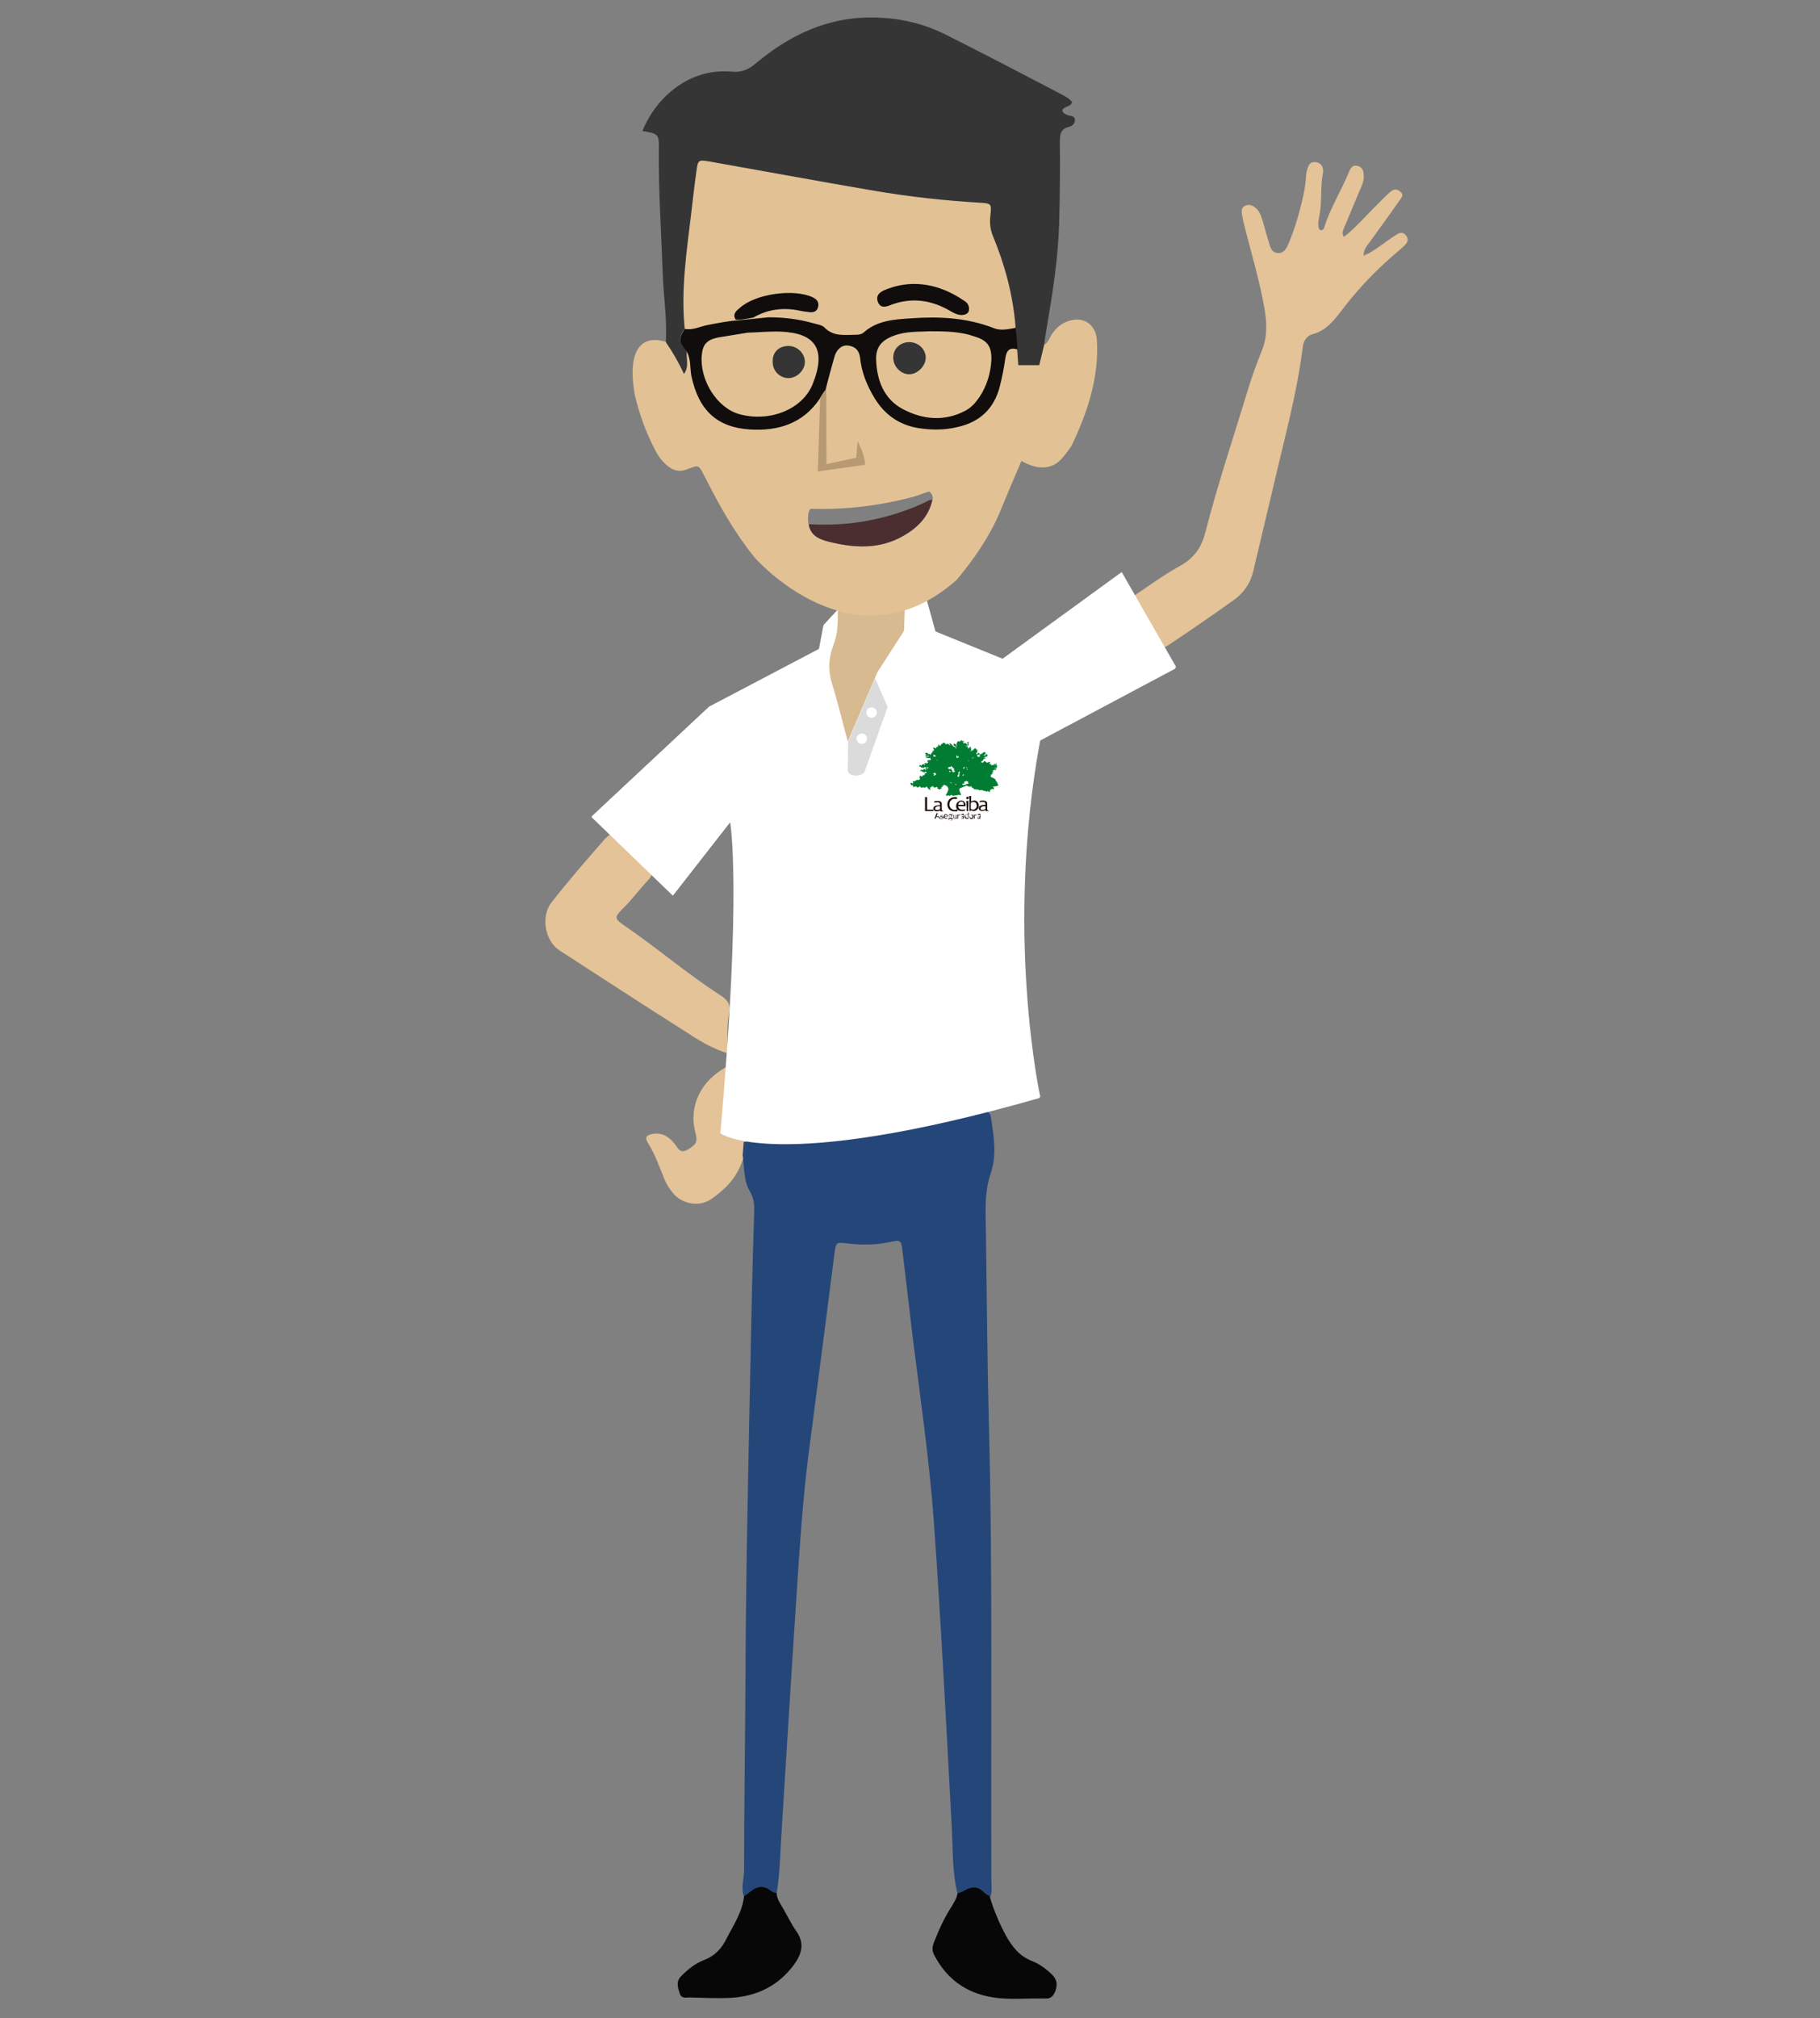 <?xml version="1.0" encoding="utf-8"?>
<!-- Generator: Adobe Illustrator 24.0.2, SVG Export Plug-In . SVG Version: 6.00 Build 0)  -->
<svg version="1.1" id="Capa_1" xmlns="http://www.w3.org/2000/svg" xmlns:xlink="http://www.w3.org/1999/xlink" x="0px" y="0px"
	 viewBox="0 0 521 577.5" style="enable-background:new 0 0 521 577.5;" xml:space="preserve">
<rect x="0" y="0" width="521" height="577.5" fill="#808080" stroke="none"/>
<style type="text/css">
	.st0{fill:#E3C397;}
	.st1{fill:#254678;}
	.st2{fill:#FFFFFF;}
	.st3{fill:#D7BA90;}
	.st4{fill:#E2C295;}
	.st5{fill:#353535;}
	.st6{fill:#070707;}
	.st7{fill:#DCDBDB;}
	.st8{fill:#BBA079;}
	.st9{fill:#4B2E30;}
	.st10{fill:#B79973;}
	.st11{fill:#100D0C;}
	.st12{fill:#007D32;}
	.st13{fill:#1E110C;}
</style>
<g>
	<path class="st0" d="M208.2,301.4c-5-1.6-8.6-4-12.3-6.4c-12-7.6-23.8-15.3-35.7-23c-4.2-2.7-5.5-9.7-2.3-13.8
		c4.7-6,9.7-11.8,14.8-17.6c2.1-2.4,2.5-2.3,4.9-0.1c2.7,2.6,5.3,5.3,8,7.9c1.2,1.1,1.3,2,0.1,3.3c-2.6,2.7-4.8,5.8-7.5,8.4
		c-2.3,2.3-2.3,2.8,0.3,4.6c9.4,6.4,18.1,13.9,27.7,20.1c2,1.3,3,2.4,2.5,5.2C208,293.5,208.3,297.2,208.2,301.4z"/>
	<path class="st0" d="M390.4,73.2L390.4,73.2c-0.2-1.8,1-2.9,1.9-4.2c2.8-3.9,5.6-7.7,8.3-11.6c0.6-0.8,1.4-1.7,0.2-2.6
		c-0.9-0.8-1.9-0.7-2.8,0.1c-1.3,1.1-2.5,2.4-3.7,3.6c-3.2,3.1-6,6.5-9.6,9.3c-0.7-1.1-0.2-1.9,0.1-2.7c1.6-3.7,3.1-7.5,4.7-11.2
		c0.5-1.1,0.9-2.1,0.9-3.3c0-1.4-0.2-2.7-1.7-3.1c-1.7-0.5-2.2,0.9-2.7,2.1c-2.2,5.2-5.2,10-6.9,15.4c-0.2,0.6-0.5,1.1-1.3,0.8
		c-0.8-1.3-0.3-2.7-0.1-4.1c0.8-4,0.2-8.1,1-12.1c0.3-1.3-0.2-3-2.1-3.2c-2-0.2-2.2,1.5-2.6,2.9c-0.1,0.3-0.1,0.6-0.1,0.9
		c-0.2,3.5-1,6.9-1.9,10.2c-0.8,3.1-1.8,6.1-3,9c-0.6,1.4-1.3,3.2-3.3,3c-1.8-0.2-2.1-1.8-2.5-3.2c-0.7-2.1-1.2-4.2-1.8-6.2
		c-0.5-1.5-1-3-2.5-3.9c-0.8-0.5-1.6-0.6-2.5-0.2c-1,0.4-1,1.4-0.9,2.2c0.1,1,0.4,2,0.6,3c2,8.1,4.5,16.1,5.9,24.4
		c0.7,4.1,0.8,8-0.8,11.9c-1.4,3.5-2.7,7-3.8,10.6c-4.2,13.8-8.8,27.5-12.4,41.5c-1.1,4.3-3.3,7.3-7.3,9.5
		c-4.9,2.7-9.4,6.1-14.3,9.3c2.4,4,4.6,7.7,6.8,11.4c2,3.3,2.1,3.4,5.2,1.3c6-4,11.9-8.1,17.8-12.3c2.9-2.1,4.8-4.8,5.6-8.4
		c2-8.6,4.1-17.1,6.1-25.7c2.9-12.6,6.4-25.1,8-38.1c0.2-1.8,1-3.4,3-3.9c3.6-1,5.8-3.7,7.9-6.4c3.8-5.1,8.1-9.8,12.8-14.1
		c1.7-1.6,3.5-3,5.2-4.6c1-0.9,1.8-2,0.5-3.3c-1.1-1.2-2.2-0.2-3.1,0.3C396.4,69.3,393.7,71.7,390.4,73.2z"/>
	<path class="st0" d="M214,326.6c-0.1,1.2-0.2,2.5-0.3,3.7c-0.8,0.5-1,1.4-1.3,2.2c-1.6,4.5-4.6,7.7-8.6,10.5
		c-3.6,2.6-8.4,1.5-10.9-1.3c-1.1-1.2-1.9-2.5-2.6-4c-1.5-3.6-2.7-7.3-4.8-10.6c-1-1.6-0.5-2.3,1.3-2.6c2.8-0.5,4.7,0.8,6.3,2.8
		c0.9,1.1,1.5,3,3.7,1.7c2.4-1.4,3-2.1,2.3-4.8c-2.1-7.7,1.6-14.9,8.7-18.8c0.8,3.6,0.5,7.2,0,10.6c-0.3,2-0.3,4-0.5,6
		c-0.2,2.2,0.8,3.3,2.9,3.4C211.7,325.4,212.9,325.9,214,326.6z"/>
	<path class="st1" d="M274.1,541.8c-1.5-5.9-1.3-12-1.6-18.1c-1.6-29.6-3.1-59.2-5.2-88.7c-1.3-17.4-3.8-34.7-6-52.1
		c-1-8.2-1.9-16.4-2.9-24.5c-0.4-3.6-0.5-3.7-4-2.9c-4,0.8-8,0.8-12,0.3c-3-0.4-3.1-0.2-3.5,2.7c-0.9,7-1.8,14-2.7,21.1
		c-1.6,12.6-3.3,25.2-4.9,37.8c-1.5,12.1-2.3,24.2-3.1,36.3c-1.6,24.2-3.1,48.5-4.6,72.7c-0.3,5.2-0.4,10.4-1.3,15.5
		c-0.8,0-1.3-0.4-1.9-0.8c-2.1-1.5-3.9-1-5.7,0.5c-0.5,0.4-1.1,0.8-1.7,1.2c-1-2.6,0-5.1,0-7.7c0-18.1,0.3-36.2,0.4-54.3
		c0.1-29.9,0.8-59.9,1.4-89.8c0.3-14.8,0.6-29.5,1.1-44.2c0.1-2-0.1-3.9-1.2-5.8c-1.9-3.2-1.6-7-2.1-10.5c0.1-1.2,0.2-2.5,0.3-3.7
		c3-0.8,6,0.2,9,0.2c15.1-0.1,29.9-2.2,44.7-5.4c4.8-1,9.6-2.1,14.4-3.3c1.6-0.4,2.4-0.2,2.7,1.6c0.8,5.3,1.7,10.7-0.1,15.9
		c-1.7,5-1.5,9.9-1.4,15c0.3,19.1,0.4,38.2,0.9,57.2c1.1,43.4,0.5,86.7,0.7,130.1c0,1.6,0.3,3.2-0.3,4.7c-0.5-0.3-1-0.5-1.4-0.9
		c-1.7-2-3.6-2.1-5.8-0.7C275.4,541.4,274.7,541.5,274.1,541.8z"/>
	<path class="st2" d="M264.9,171.4l2.7,9.7l19.2,7.8l34.1-24.8l15.6,27.2L297.6,212c-10.3,55.4,0,102.2,0,102.2
		c-76.2,21.8-91.4,10.1-91.4,10.1c6.3-70.3,2.8-89,2.8-89l-16.4,21l-23.3-22.5l33.5-31.3l31.6-16.6l1.3-6.9l10.9-11.8l12.8-0.2
		L264.9,171.4z"/>
	<path class="st2" d="M265.1,171l2.7,9.7l19.2,7.8l34.1-24.8l15.6,27.2l-38.9,20.8c-10.3,55.4,0,102.2,0,102.2
		c-76.2,21.8-91.4,10.1-91.4,10.1c6.3-70.3,2.8-89,2.8-89l-16.4,21l-23.3-22.5l33.5-31.3l31.6-16.6l1.3-6.9l10.9-11.8l12.8-0.2
		L265.1,171z"/>
	<g>
		<path class="st3" d="M259,174.2c-2.7,0-5.4,0-8.1,0.7c-2,0.5-4.3,0.5-6.4-0.2c-1.5-0.6-3.1-0.4-4.7-0.4c0.1,3.6,0.1,7-1.3,10.5
			c-1.3,3.4-1.5,7.2-0.3,10.9c1.7,5.5,3,11,4.5,16.5l8.5-19.9l7.6-11.8L259,174.2z"/>
		<path class="st3" d="M242.7,212.3"/>
		<path class="st4" d="M293.7,98.6l5.3,0c1.2-0.7,1.5-2.1,2.2-3.1c1.1-1.6,2.5-2.8,4.3-3.5c4.5-1.7,8.2,0.7,8.5,5.4
			c0.6,10.4-2.5,20-6.8,29.2c-0.8,1.8-2.2,3.4-3.5,4.9c-2.8,2.9-6.8,3-11.3,0.4c-2.1,4.9-4.2,9.8-6.2,14.7
			c-3,7.1-7.4,13.4-12.3,19.3c-29.6,26.3-57.9-6.4-57.9-6.4c-5.6-6.9-9.9-14.5-13.9-22.4c-2.3-4.6-2-4-5.7-2.7c-2,0.7-3.7,0.2-5.2-1
			c-1.5-1.2-2.6-2.6-3.5-4.3c-2.7-5.1-4.7-10.6-6-16.2c-3.3-19.1,7.9-15.3,7.9-15.3c0.4,0.1,0.9,0.1,1.3,0.2l3.5,0l-0.4-55.7h100.5
			L293.7,98.6z M231.5,150c0.4,3.3,3.2,4.4,5.7,5c7.2,1.8,14.4,2.3,21.3-1.6c4.2-2.4,7.3-5.5,8.4-10.3c0.5-0.5-0.4-2.6-1.1-2.4
			c-1.4,0.4-2.7,1-4.1,1.4c-9.7,2.6-19.5,3.8-29.5,3.5C231.1,145.6,231.2,149.9,231.5,150z"/>
		<path class="st5" d="M291.3,100"/>
		<path class="st5" d="M298.9,98.7c0.2-1.6,0.4-3.1,0.7-4.7c1.7-10,3.3-19.9,3.6-30.1c0.2-7.7,0.3-15.3,0.2-23c0-2.1,0-4,2.6-4.6
			c0.8-0.2,1.7-0.8,1.7-1.8c0.1-1.5-1.3-1.2-2.2-1.6c-0.7-0.3-1.3-0.6-1.4-1.4c0.6-1.2,2.4-0.8,2.8-2.3c-1-1.3-2.4-1.8-3.6-2.5
			c-10.9-5.7-21.8-11.4-32.8-16.9c-6.4-3.2-13.3-4.7-20.5-4.8c-13-0.2-23.9,5-33.6,13.1c-2.1,1.8-4.2,2.7-7,2.4
			c-12-1.1-21.6,7.3-25.5,17c4.7,0.8,4.8,0.8,4.7,5.8c-0.1,11.6,0.7,23.1,1.1,34.7c0.2,6.6,1.3,13.2,0.9,19.9c2,2.9,3.7,5.9,5.2,9.1
			c1.5-2,0.6-4.3,0.8-6.5c-2.4-2.9-2.4-3.4-0.6-6.5c-1.1-10.9,0.5-21.6,1.8-32.4c0.5-4.3,1-8.6,1.6-12.9c0.4-2.9,0.6-3,3.6-2.5
			c15.8,2.8,31.5,5.7,47.3,8.4c10,1.7,20,2.8,30.1,3.4c3.4,0.2,3.5,0.3,3.1,3.7c-0.2,1.9-0.1,3.6,0.6,5.5c3.5,8.4,5.9,17.2,6.6,26.3
			l0.8,11h6"/>
		<path class="st6" d="M274.1,541.8c0.7-0.3,1.4-0.4,2-0.8c2.2-1.3,4.1-1.2,5.8,0.7c0.4,0.4,0.9,0.6,1.4,0.9
			c1.1,3.9,2.7,7.6,4.6,11.2c1.8,3.2,3.9,6,7.6,7.4c2,0.8,3.8,2.1,5.4,3.6c1.5,1.4,2,2.8,1.2,5c-0.7,1.7-1.5,2.2-3.1,2.1
			c-4.3-0.1-8.7,0.3-13-0.1c-8.3-0.8-14.7-4.8-18.6-12.4c-0.7-1.3-0.5-2.4,0-3.7c1.4-3.5,2.9-6.9,5-10.1
			C273,544.5,273.9,543.3,274.1,541.8z"/>
		<path class="st6" d="M213,542.6c0.6-0.4,1.2-0.7,1.7-1.2c1.8-1.5,3.7-2,5.7-0.5c0.6,0.4,1.1,0.8,1.9,0.8c0.1,1.6,1,3,1.8,4.3
			c1.3,2.2,2.4,4.6,3.9,6.7c2.4,3.4,1.5,6.5-0.7,9.5c-4.5,6.1-10.7,9.1-18.1,9.5c-3.9,0.2-7.8,0-11.7-0.1c-1.1,0-2.4,0.4-2.9-1.1
			c-0.5-1.6-1.2-3.3,0.3-4.9c1.9-2,4.1-3.7,6.6-4.7c3.2-1.2,5.2-3.4,6.6-6.4C210.1,550.7,212.5,547.1,213,542.6z"/>
		<path class="st7" d="M250.5,194.1l-7.7,18.1c0,2.3-0.1,4.6-0.1,6.9c0,1-0.3,2.1,1,2.6c1.3,0.4,2.6,0.3,3.7-0.6l6.7-18.8
			L250.5,194.1z"/>
		<circle class="st2" cx="246.7" cy="211.4" r="1.5"/>
		<circle class="st2" cx="249.5" cy="203.9" r="1.5"/>
		<path class="st8" d="M198,107.4"/>
		<path class="st9" d="M266.9,143.1c-1.1,4.8-4.2,7.9-8.4,10.3c-6.9,3.9-14.1,3.4-21.3,1.6c-2.5-0.6-5.2-1.7-5.7-5
			c11.5,0.7,22.5-1.3,33-6.1C265.3,143.6,265.9,142.9,266.9,143.1z"/>
		<path class="st10" d="M234.9,110.1l-0.8,24.8l13.6-1.9c0,0-0.2-3.2-2.2-6.7l-0.4,4.7l-8.5,1.8l-0.1-22.7H234.9z"/>
		<path class="st11" d="M291.3,100c-2.3-0.7-3.2,0.3-3.5,2.5c-0.4,2.7-0.9,5.4-1.6,8.1c-1.6,6.3-5.7,10.2-12.1,11.6
			c-3.7,0.9-7.4,0.9-11.2,0.3c-5.5-0.9-9.6-3.8-12.5-8.5c-2.2-3.6-3.8-7.5-4.2-11.7c-0.3-2.1-1.4-3.1-3.3-3.4c-1.8-0.3-3.4,1-4,3.1
			c-0.9,3.2-1.8,6.4-2.6,9.6c-0.2,0.1-1.6,2.2-1.7,2.6c-4.8,7-11.8,9.2-19.9,8.7c-9.4-0.6-14.7-5.4-16.8-15.4
			c-0.4-2.3-0.1-4.7-1.3-6.9c-2.4-2.9-2.4-3.4-0.6-6.5c2.3,0.5,4.4-0.7,6.6-1.1c2.1-0.4,6.1-1.2,8.4-1.3l9-0.9
			c4.4,0,8.6,0.5,12.8,1.7c1.1,0.3,2.5,0.5,3.2,1.2c2.6,2.7,5.8,2.1,8.9,2.1c0.9,0,1.7-0.1,2.4-0.7c3.8-3.4,8.7-3.7,13.4-4
			c8.1-0.6,16.1-0.2,23.8,2.8c1.9,0.8,4.2,0.3,6.3-0.1 M205.4,96.6c-3.1,0.7-4.2,2-4.5,4.9c-0.7,7.2,4.3,15.2,10.7,17
			c8.5,2.4,18-1.2,21-8.5c4.1-10.1,0.8-14.7-9.1-15.1c-3.2-0.1-6.3,0.2-9.5,0.3L205.4,96.6z M266.1,94.8c-2.9,0.2-6.7-0.1-10.3,1.3
			c-3.5,1.3-5.1,3.3-5,6.8c0.2,5.9,2.2,11.3,7.7,14.2c5.7,3,11.9,3.6,17.9,0.4c1.7-0.9,2.9-2.3,4-3.9c2.1-3.2,3.2-6.8,3.4-10.6
			c0.1-3.8-1.1-5.6-4.8-6.7C275.1,94.9,271,94.8,266.1,94.8z"/>
		<path class="st0" d="M391.2,72.6c-0.1,0.1-0.3,0.2-0.4,0.3c0-0.1,0-0.2,0.1-0.2C390.9,72.6,391.1,72.6,391.2,72.6
			C391.2,72.6,391.2,72.6,391.2,72.6z"/>
		<path class="st2" d="M267.4,234.1c0.2,0.5,0.1,0.8-0.2,0.8c-0.4,0-0.9-0.2-1.1-0.4c-0.2-0.3,0-0.9,0.5-0.9
			C266.9,233.6,267.2,234,267.4,234.1z"/>
		<path class="st11" d="M215.6,90.9c-1.2,0.2-5.1,1-5.1,0.4c-0.8-1.5,0.3-2.4,1.3-3.2c4.4-4,15.4-5.6,20.9-3
			c1.2,0.6,1.8,1.4,1.5,2.7c-0.3,1.4-1.4,1.7-2.7,1.5c-0.9-0.1-1.7-0.2-2.6-0.4C224.2,87.9,219.7,88.5,215.6,90.9z"/>
		<path class="st11" d="M277.4,88.4c0,1.1-0.6,1.5-1.6,1.7c-1.4,0.2-2.5-0.4-3.6-1c-5.5-3.3-11.3-4.1-17.3-1.8
			c-1.4,0.6-2.9,0.9-3.6-0.9c-0.7-1.9,0.6-2.9,2.2-3.5c4.4-1.8,8.9-2.1,13.5-1c3.1,0.8,5.9,2.1,8.6,3.9
			C276.5,86.3,277.4,87,277.4,88.4z"/>
		<path class="st5" d="M225.7,99c2.6,0,4.8,2.2,4.7,4.7c-0.1,2.5-2.5,4.6-4.9,4.5c-2.3-0.1-4.3-2.1-4.3-4.5
			C221,100.9,222.9,99,225.7,99z"/>
		<path class="st5" d="M260.3,97.9c2.6,0,4.8,2.1,4.7,4.6c-0.1,2.4-2.5,4.7-4.9,4.6c-2.3-0.1-4.3-2.2-4.4-4.6
			C255.6,99.9,257.6,97.9,260.3,97.9z"/>
		<g>
			<g>
				<g>
					<path class="st12" d="M285.8,224.7c0-0.3-0.3-0.4-0.3-0.4c0.1-0.4-0.3-0.7-0.3-0.7l-0.1-0.1c0.1-0.1,0-0.2,0-0.2
						c-0.2,0.1-0.2-0.1-0.2-0.1c0.2,0,0.1-0.2,0.1-0.2c0-0.1-0.2,0-0.2,0c-0.1-0.3-0.6-0.4-0.6-0.4c-0.1-0.1-0.4-0.2-0.4-0.2
						c-0.3-0.1-0.3-0.3-0.3-0.3c0.3,0,0.2-0.2,0.2-0.2c-0.2-0.2,0.1-0.3,0.1-0.3c0.2,0.1,0.2-0.1,0.2-0.1c-0.1-0.1,0.1-0.1,0.1-0.1
						c0.2,0,0.1-0.1,0.1-0.1c-0.2,0-0.2-0.3-0.2-0.3c0.4,0.1,0.4-0.2,0.4-0.2c0-0.1-0.3-0.1-0.4-0.1c0.2,0,0.3-0.3,0.3-0.3
						c0.3,0.1,0.4-0.2,0.4-0.2c0,0.1,0.2,0.2,0.2,0.2c0.2-0.1,0.4-0.5,0.4-0.5l-0.7,0c-0.1-0.1,0.2-0.2,0.2-0.2c0.1,0.2,0.4,0,0.4,0
						c0.3,0.2,0.2-0.7,0.2-0.7c-0.1-0.2-0.3,0-0.3,0c-0.1,0.1-0.3-0.1-0.1-0.1c0.2,0,0.3-0.2,0.3-0.2c0.1-0.2-0.2-0.2-0.2-0.2
						c-0.1,0-0.2,0.3-0.2,0.3c-0.2,0-0.2,0.1-0.2,0.1c0,0.1-0.1,0.1-0.1,0.1c-0.2,0,0-0.2,0-0.2c0.4,0,0.3-0.2,0.3-0.2
						c-0.2-0.1-0.5,0.2-0.5,0.2c0,0.3-0.2,0.1-0.2,0.1v0l-0.1,0l-0.1,0l0,0l0,0v0.1l-0.1,0l-0.1,0l0,0c0,0,0,0-0.1-0.1c0,0,0,0,0,0
						s0-0.1,0-0.1c0,0,0-0.1,0-0.1l0-0.1l-0.1,0l-0.1,0c0,0-0.1,0-0.1,0c0,0,0,0.1,0,0.1l0,0l-0.1,0l-0.1-0.1l0.1-0.2
						c0.4-0.1-0.1-0.4-0.1-0.4c-0.1-0.1-0.3,0.2-0.3,0.2l-0.1,0l-0.2,0l-0.1,0.1l-0.1,0l0-0.2c0,0-0.1,0-0.1,0c0,0-0.1-0.1-0.1-0.1
						l-0.1-0.1l-0.2,0c0-0.2-0.2-0.1-0.2-0.1l-0.1,0.2c-0.1,0-0.1,0.1-0.1,0.1c0.1,0.2-0.1,0.1-0.1,0.1c-0.1-0.1-0.1,0-0.1,0
						c0,0.2-0.1,0.1-0.1,0.1c0-0.3-0.2-0.1-0.2-0.1c-0.2,0-0.1-0.3-0.1-0.3c0.4,0,0.6-0.6,0.6-0.6c0.4-0.1,0.6-0.4,0.6-0.4
						c0.2-0.2,0-0.1,0-0.1c-0.5,0.3-0.5,0-0.5,0c0.2,0.1,0.5-0.2,0.5-0.2c0.1-0.2,0.3-0.1,0.3-0.1c0.4,0.2,0.2-0.3,0.2-0.3
						c0.1,0,0.1-0.2,0.1-0.2c0-0.1-0.3-0.2-0.3-0.2c-0.2-0.1-0.2,0.3-0.2,0.3c-0.1,0-0.3,0.1-0.3,0.1c-0.3,0.2-0.3-0.1-0.3-0.1
						c0.5-0.2,0.5-0.4,0.5-0.4c0.1-0.5-0.2-0.4-0.2-0.5c0-0.1-0.1,0-0.1,0l-0.1,0.1c0,0,0,0-0.1,0c0,0-0.1,0-0.1,0l-0.1,0.1
						l-0.1,0.1l-0.1,0.1v0.1c0,0.1-0.1,0.1-0.1,0.1l0,0v-0.2c0,0-0.1,0-0.1,0l-0.1,0.1v0.2l-0.1,0v-0.1c0-0.1-0.2,0-0.2,0
						c0,0.2-0.1,0.2-0.1,0.2l-0.1,0.1l-0.1-0.1c0.4-0.3,0-0.4,0-0.4c-0.1-0.3-0.3-0.1-0.3-0.1c-0.1,0.2-0.4,0.3-0.4,0.3
						c-0.4,0,0-0.4,0-0.4c0.3-0.1,0.3-0.2,0.3-0.2l-0.2-0.1l0-0.1c0.2-0.2,0.1-0.4,0.1-0.4c0-0.1-0.1-0.1-0.1-0.1l-0.2,0.1l0-0.1
						c0.1-0.2-0.2-0.2-0.2-0.2l-0.1-0.1l0-0.1c0-0.1-0.2,0-0.2,0s0.1,0.1,0,0.1c-0.1,0-0.1,0.2-0.1,0.2c-0.2-0.1-0.3,0.2-0.3,0.2
						c0.1,0.2-0.1,0.2-0.2,0.2c0,0-0.1-0.1-0.1-0.1c0-0.1-0.2,0-0.2,0l0,0.2c0,0.2-0.2,0.1-0.2,0.1l0-0.2l0.1-0.2l0-0.2l0,0l0-0.2
						l-0.1,0c0.1-0.3,0-0.4,0-0.4c-0.1-0.2-0.3,0-0.3,0c0,0.2-0.2,0.3-0.2,0.3c-0.2,0.1-0.3,0-0.3,0l0-0.2c0-0.2-0.2-0.2-0.2-0.2
						l0-0.1l0.2-0.3c0.4-0.1,0.1-0.4,0.1-0.4l0-0.2c0.2-0.1,0.1-0.3,0.1-0.3c-0.2-0.2-0.4,0-0.4,0c-0.1,0.1,0.1,0.3,0.1,0.3v0.2
						c-0.1,0-0.1,0.3-0.1,0.3c-0.1,0.2-0.1,0.4-0.1,0.4c-0.3,0.1-0.2-0.1-0.2-0.1c0.4-0.4,0.1-0.6,0.1-0.6c-0.2-0.4-0.7-0.2-0.7-0.2
						c-0.4,0-0.3-0.3-0.3-0.3c0.5,0,0.1-0.4,0.1-0.4c-0.1-0.1-0.2,0-0.2,0c0,0.1,0,0.3,0,0.3l-0.1,0c0-0.1,0-0.2,0-0.2l-0.1-0.1
						c0-0.3-0.2-0.2-0.2-0.2c-0.1,0.1-0.3,0.4-0.3,0.4l-0.1-0.1c0-0.1-0.1,0-0.1,0c0,0,0,0.1,0,0.1l-0.2,0.1
						c0.1-0.1-0.1-0.2-0.1-0.2c-0.1-0.1-0.2,0-0.2,0c0.1,0.1,0,0.2,0,0.2c-0.1-0.1-0.2,0-0.2,0c-0.1,0,0,0.1,0,0.1
						c0.1,0.1,0,0.2,0,0.2c-0.3,0.1-0.1,0.5-0.1,0.5c0.1,0.6-0.1,0.5-0.1,0.5l-0.1-0.2c0.1,0,0.1-0.2,0.1-0.2
						c-0.1-0.2-0.6-0.4-0.6-0.4c-0.3,0.1-0.2,0.5-0.2,0.5c0,0.2,0.3,0.1,0.3,0.1l0.3,0.4c0.4,0.5,0.1,0.4,0.1,0.4
						c-0.3-0.6-0.8-0.6-0.8-0.6c-0.3-0.5-0.8-0.8-0.8-0.8c-0.3-0.1-0.3,0-0.3,0c0,0.1,0.1,0.3,0.1,0.3c0.3,0.1,0.1,0.2,0.1,0.2
						c-0.2,0-0.5-0.4-0.5-0.4c-0.1-0.2-0.2-0.1-0.2-0.1l0,0.1c-0.1,0.3-0.1,0-0.1,0c-0.1-0.1-0.2,0-0.2,0c0,0.2-0.3,0.1-0.3,0.1
						c0-0.3-0.3-0.4-0.3-0.4c-0.1-0.1-0.2,0-0.2,0c0,0.1-0.1,0.1-0.1,0.1c0-0.3-0.2-0.1-0.2-0.1c-0.1,0.1-0.1,0.2-0.1,0.2
						c0,0.1-0.1,0.1-0.1,0.1c-0.3,0-0.3,0.1-0.3,0.1c0.1,0.3-0.3,0.4-0.3,0.4c-0.2,0-0.3-0.3-0.3-0.3c-0.3-0.2-0.2,0.1-0.2,0.1
						c0,0.5-0.2,0.5-0.2,0.5c-0.5,0.1-0.4,0.4-0.4,0.4c0.1,0.3-0.2,0-0.2,0c0-0.2-0.2-0.1-0.2-0.1c0,0.1-0.1,0.1-0.1,0.1
						c-0.2-0.3-0.3-0.2-0.3-0.2c-0.1,0.3,0.2,0.6,0.2,0.6c-0.1,0.1-0.1,0.1-0.1,0.1c0.2,0,0.1,0.2,0.1,0.2h-0.2
						c-0.3,0-0.2,0.1-0.2,0.1c0,0.1,0.1,0.2,0.1,0.2l-0.1,0.1c-0.2,0.1-0.5,0.6-0.5,0.6c0,0.2-0.2,0.2-0.2,0.2
						c-0.2-0.4-0.4-0.3-0.4-0.3c-0.1,0.1-0.1,0.2-0.1,0.2c0,0.1-0.1,0-0.1,0c0-0.1,0-0.2,0-0.2c-0.1-0.3-0.2-0.3-0.2-0.3
						c-0.1,0-0.2,0.1-0.2,0.1c0,0.1-0.1,0-0.1,0c-0.1-0.1-0.2-0.1-0.2-0.1c-0.2,0.1-0.1,0.3-0.1,0.3c0,0.1,0.2,0.2,0.2,0.2
						c0.2,0,0.1,0.1,0.1,0.1l-0.1,0.1c-0.3,0-0.1,0.3-0.1,0.3c0.1,0.2,0.3,0,0.3,0c0-0.1,0.5-0.1,0.5-0.1c0.2,0.1,0.1,0.2,0.1,0.2
						l-0.1,0c-0.1-0.1-0.2,0-0.2,0c-0.1,0.1-0.2,0.1-0.2,0.1c-0.2-0.2-0.3,0.1-0.3,0.1c0,0.3,0.3,0.2,0.3,0.2c0-0.1,0.1-0.1,0.1-0.1
						c0.1,0.2,0.5,0.2,0.5,0.2c0.1,0,0.2-0.3,0.2-0.3l0.1,0.3c0.4,0.4,0.1,0.5,0.1,0.5c-0.2,0-0.6,0-0.6,0c-0.2,0-0.3,0.3-0.3,0.3
						c0,0.1,0.1,0.2,0.1,0.2c0.3,0.2,0,0.3,0,0.3c-0.2-0.1-0.2,0.1-0.2,0.1c0,0.2-0.2,0.1-0.2,0.1c0,0,0-0.1,0-0.1
						c-0.1-0.2-0.4,0-0.4,0c-0.2,0.1-0.2,0.2-0.2,0.2c0,0.1,0.3,0.1,0.3,0.1c0,0.2-0.4,0.2-0.4,0.2c0.1-0.2,0-0.2,0-0.2
						c-0.1-0.2-0.3,0-0.3,0c0,0.1-0.1,0.2-0.1,0.2c0,0-0.1-0.1-0.1-0.1c-0.1-0.1-0.1,0-0.1,0c0,0,0,0.2,0,0.2
						c-0.1,0.1-0.2,0.1-0.2,0.1c-0.1-0.2-0.3-0.2-0.3-0.2c-0.2,0-0.1,0.2-0.1,0.2c-0.2,0.2,0,0.3,0,0.3c0.1,0.1,0.2-0.1,0.2-0.1
						c0.1,0.2,0.3,0.4,0.3,0.4c0.1,0.1,0.2,0,0.2,0c0.1-0.2,0.2-0.1,0.2-0.1l0,0.1c0.1,0.1,0.2,0.1,0.2,0.1c0.1,0,0.2-0.2,0.2-0.2
						c0.1-0.1,0.2-0.1,0.2-0.1c0.1,0.2,0.7,0.1,0.7,0.1c0.5,0,0.4,0.1,0.4,0.1c-0.1,0-0.2,0.1-0.2,0.1c0.1,0.2-0.1,0.1-0.1,0.1
						l-0.1-0.1c0-0.1-0.3,0-0.3,0c-0.3,0-0.3,0.2-0.3,0.2c0.1,0.2,0.3,0.1,0.3,0.1c0.1,0.3-0.3,0.2-0.3,0.2c0-0.1-0.1-0.2-0.1-0.2
						c-0.1-0.1-0.3,0-0.3,0c0,0.1-0.1,0.1-0.1,0.1c-0.2-0.1-0.2,0.1-0.2,0.1c-0.1,0.2-0.3,0-0.3,0c-0.3-0.2-0.4,0.2-0.4,0.2
						c0,0.2,0.1,0.2,0.1,0.2c0.3-0.3,0.5,0.2,0.5,0.2c0.2,0.2,0.3,0,0.3,0c0-0.2,0.1-0.1,0.1-0.1l0,0.2c0,0.2,0.2,0.1,0.2,0.1
						c0.2-0.4,0.3-0.3,0.3-0.3c0.1,0.2,0.2,0.2,0.2,0.2c0.2,0,0.1,0.2,0.1,0.2c-0.3,0-0.6,0.2-0.6,0.2c-0.1,0.1-0.2,0,0,0.1
						c0.2,0.2-0.1,0.3-0.1,0.3l-0.5,0.1l0,0.2c-0.1,0.2-0.3,0.1-0.3,0.1c0-0.1-0.1-0.1-0.1-0.1c-0.2-0.2-0.3-0.1-0.3-0.1
						c-0.2,0-0.1,0.1-0.1,0.1c0.1,0.1,0.1,0.2,0.1,0.2c-0.3,0.1-0.2,0.3-0.2,0.3c0.4,0.2,0.2,0.3,0.2,0.3c-0.3,0.1-0.2,0.3-0.2,0.3
						c-0.2-0.1-0.5,0-0.5,0c-0.6,0-0.8,0.4-0.8,0.4c-0.3-0.1-0.5-0.1-0.5-0.1c-0.1,0.2,0,0.4,0,0.4c0.2,0.3-0.2,0.3-0.2,0.3
						c0-0.2-0.4-0.2-0.4-0.2c-0.3,0-0.1,0.3-0.1,0.3c0.1,0.1,0.1,0.2,0.1,0.2c0,0.2,0.2,0.3,0.2,0.3c0.2-0.3,0.4,0,0.4,0v0.3
						c0.1,0.3,0.3,0,0.3,0l0.4,0c0.1-0.3,0.4,0.2,0.4,0.2c0.1,0.1,0.2,0,0.2,0c0.3,0,0.5-0.2,0.5-0.2c0-0.1,0.1-0.1,0.1-0.1
						c0.1,0,0.4,0.4,0.4,0.4c0.1,0.1,0.2,0.1,0.2,0.1l0-0.2v-0.1c0.1,0.2,0.3,0.2,0.3,0.2c0.2-0.2,0.5,0,0.5,0
						c0.2,0.2,0.3-0.1,0.3-0.1c0-0.3,0.3-0.2,0.3-0.2l0,0.1c0.2,0,0.5,0.6,0.5,0.6c0,0.1,0.1,0.1,0.1,0.1l0.1-0.1
						c0.2,0.5,0.3,0.2,0.3,0.2c-0.1-0.9,0.1-0.8,0.1-0.8c0.1,0.3,0.2,0.1,0.2,0.1c0.2-0.4,0.4-0.4,0.4-0.4c0.4,0.6,0.7,0.5,0.7,0.5
						c0-0.2,0.2-0.1,0.2-0.1c0.2,0.1,0.1,0,0.1,0c0.1-0.3,0.4,0,0.4,0c-0.1,0.4,0,0.4,0,0.4h0.2c0.4,0.5,0.7,0,0.7,0
						c0.3,0.1,0.2-0.2,0.2-0.2c-0.3-0.2,0.1-0.2,0.1-0.2c0.2,0.1,0.2-0.2,0.2-0.2c-0.1,0-0.1-0.1-0.1-0.1c-0.1-0.2,0.2,0,0.2,0
						c0.2,0.1,0.1-0.3,0.1-0.3c0.1,0.1,0.2,0,0.2,0c0-0.2,0.1-0.2,0.1-0.2c0.1,0.2,0.5,0.3,0.5,0.3c0.6,0.2,0.7,0.9,0.7,0.9
						c0.1,0.5-0.7,1.8-0.7,1.8c-0.1,0.3,0.5,0.2,0.5,0.2c0.1-0.2,0.3-0.1,0.3-0.1c0.1,0.2,0.4,0.1,0.4,0.1c0.2-0.3,0.5-0.2,0.5-0.2
						c0.2,0.3,0.6,0.2,0.6,0.2c0-0.2,0.1-0.1,0.1-0.1c0,0.1,0.2,0.1,0.2,0.1c0.2-0.3,0.5-0.1,0.5-0.1c0.1,0.1,0.2,0,0.2,0
						c0.1-0.3,0.6-0.1,0.6-0.1c0.7,0.2,0.3-0.4,0.3-0.4l-0.3-0.8c-0.3-0.7,0.3-0.8,0.3-0.8l1.5-0.6c0.1-0.1,0.4-0.1,0.4-0.1
						c0,0.2,0.4,0.3,0.4,0.3c0,0.1,0.1,0,0.1,0c0-0.3,0.2-0.1,0.2-0.1c0,0.2,0.2,0.2,0.2,0.2c0.1-0.3,0.3-0.2,0.3-0.2
						c0.2,0.7,0.7,0.5,0.7,0.7c0,0.2,0.3,0.2,0.3,0.2c0.1,0,0.3-0.1,0.3-0.1c0.1,0.2,0.2,0.2,0.2,0.2c0.1,0.1,0.1-0.1,0.1-0.1l0.1,0
						c0.1,0.2,0.2,0.1,0.2,0.1c0-0.1,0.1-0.1,0.1-0.1c0.2,0.3,0.3,0.3,0.3,0.3c0.1,0,0.4-0.2,0.4-0.2c0,0.1,0.1,0.1,0.1,0.1
						c0.1,0,0.1-0.1,0.1-0.1c0.1,0.3,0.3,0.2,0.3,0.2c0.2-0.3,0.3,0.2,0.3,0.2c0.1-0.1,0.5-0.1,0.5-0.1c0.2,0.3,0.5,0.2,0.5,0.2
						c0-0.3,0.3-0.1,0.3-0.1c0.2,0.4,0.4,0.2,0.4,0.2c0.2-0.2,0.1-0.5,0.1-0.5c0.2,0,0.3-0.2,0.3-0.2c0.2-0.3,0.3,0,0.3,0
						c0.1,0.1,0.1,0,0.1,0c-0.1-0.3,0.1-0.2,0.1-0.2c0.2,0.4,0.3,0.1,0.3,0.1c0.1-0.2,0-0.5,0-0.5c-0.4-0.1-0.2-0.2-0.2-0.2
						C285.8,225,285.8,224.7,285.8,224.7z M267.7,221.7c0,0,0,0.4-0.4,0.2c0,0,0-0.2,0.1-0.2c0,0,0.1,0,0.1-0.1c0,0-0.1-0.1-0.1,0
						l-0.1,0c0,0,0-0.2-0.2-0.2c0,0-0.1-0.2,0.2-0.1c0,0,0.2,0,0.3-0.2c0,0,0.2,0,0.1,0.1c0,0,0.2,0.3,0.3,0.3
						C268,221.6,267.9,221.8,267.7,221.7z M267.6,216.5h-0.3c0,0-0.3-0.2,0-0.5c0,0,0.4,0,0.6,0.4
						C268,216.3,268.1,216.5,267.6,216.5z M268.4,217.6c0,0-0.1,0-0.1,0c0,0-0.1,0-0.1,0l0-0.1c0,0,0.2-0.1,0.2,0
						C268.4,217.4,268.5,217.6,268.4,217.6z M271.7,220.8v-0.1c0,0,0.2-0.2,0.4,0c0,0,0.3,0.3-0.2,0.2
						C271.9,220.9,271.7,220.9,271.7,220.8z M272.2,224.1c-0.2,0-0.2-0.2-0.2-0.2l0.1,0c0.1-0.1,0.2,0,0.2,0
						C272.3,224.1,272.2,224.1,272.2,224.1z M272.6,224.3c-0.1,0-0.1,0-0.1,0c-0.2-0.1,0-0.1,0-0.1h0.1
						C272.6,224.2,272.6,224.3,272.6,224.3z M273.2,220.5c0,0,0.4,0.4-0.1,0.4c0,0-0.2,0.3-0.4,0l-0.1-0.1l0-0.3
						c0,0-0.2-0.1-0.2-0.2l-0.1-0.1l0-0.1c0,0,0.2-0.1,0-0.2c0,0-0.2,0.2-0.4,0.2c0,0-0.2,0.1-0.3-0.1c0,0-0.1-0.1-0.2-0.1
						c0,0-0.2-0.2,0.3-0.4c0,0,0.1-0.2,0.2,0c0,0,0.1,0.1,0.2,0c0,0,0.2-0.1,0.1-0.3c0,0,0.2,0,0.2,0.1c0,0,0.1,0.2,0.3,0.2
						c0,0,0,0.4,0.2,0.3c0,0,0.6,0.5,0,0.5C273.1,220.3,273,220.4,273.2,220.5z M273.6,224.6c0,0-0.1-0.1-0.2-0.1c0,0-0.1-0.1,0-0.1
						l0.1,0l0,0c0,0,0.2-0.1,0.2,0.1C273.8,224.5,273.8,224.8,273.6,224.6z M274.1,216.9c0,0-0.3,0-0.3-0.2l0.1,0l-0.1-0.1
						c0,0-0.1-0.3,0.1-0.4c0,0,0.2-0.1,0.2,0.2c0,0,0,0.2,0.1,0.2c0,0,0.2,0,0.1-0.2c0,0,0.5,0.2-0.1,0.4
						C274.2,216.8,274.2,216.9,274.1,216.9z M274.6,221.4c0,0,0.1,0.8-0.2,0.9c-0.2,0.1-0.4-0.3-0.3-0.4c0,0,0.3-0.1,0.2-0.3
						l0.1-0.1l0-0.1c0,0-0.2-0.5,0.2-0.6C274.7,220.7,274.9,221,274.6,221.4z M277.2,217.6L277.2,217.6c0.1,0,0.1,0.1,0.1,0.1
						c0,0.1-0.1,0.1-0.1,0.1C277,217.8,277.2,217.6,277.2,217.6z M276.9,220.3c0,0-0.2,0-0.1-0.1l0-0.1l0,0c0,0-0.1-0.2,0.1-0.1
						C276.8,220,277.1,220.1,276.9,220.3z M276.8,219.5c0,0,0.2,0.2-0.1,0.2l-0.1-0.1C276.6,219.6,276.5,219.5,276.8,219.5z
						 M275.8,219.7l0.1-0.1c0,0,0.2-0.2,0.3-0.2c0,0-0.1,0.7-0.4,0.6C275.8,220,275.7,219.8,275.8,219.7z M275.6,221.8l0.1-0.2
						c0.2-0.1,0.2,0.1,0.2,0.1c0,0.1-0.2,0.3-0.2,0.3C275.4,222,275.6,221.8,275.6,221.8z M277.4,224.2c-0.2,0-0.8,0.2-0.8,0.2
						c-0.3,0.4-1,0.2-1,0.2c-0.2-0.1-0.1-0.3-0.1-0.3c0.1-0.1,0.3-0.1,0.3-0.1h0.1l0.1,0c0.2-0.1,0-0.3,0-0.3
						c-0.1-0.2,0.2-0.2,0.2-0.2c0-0.1,0.2-0.2,0.2-0.2l0,0.1c0,0.1,0.1,0,0.1,0c0-0.2,0.2-0.1,0.2-0.1l0.1,0.1c0.1,0.1,0.1,0,0.1,0
						c0.1-0.2,0.2,0,0.2,0l0,0.2c0,0.2,0.2,0.4,0.2,0.4C277.5,224.1,277.4,224.2,277.4,224.2z M278.6,216.9c0,0,0,0.1-0.1,0.1
						c0,0-0.2,0-0.2,0v-0.2C278.3,216.8,278.4,216.8,278.6,216.9C278.6,216.9,278.6,216.9,278.6,216.9z M278.7,216.8L278.7,216.8
						c-0.1-0.1,0.1-0.3,0.1-0.1C278.8,216.7,278.8,216.9,278.7,216.8z M280.4,216.5c0,0-0.2,0.2-0.4,0.1l-0.1-0.1l-0.1-0.1
						c0,0-0.1-0.2-0.1-0.3c0,0,0.3-0.3,0.5-0.1C280.3,216.1,280.9,216.4,280.4,216.5z"/>
					<path class="st13" d="M276.1,234.3h-0.3c0-0.1,0-0.1,0-0.1h0c-0.1,0.1-0.2,0.1-0.4,0.1c-0.1,0-0.2,0-0.2-0.1
						c-0.1-0.1-0.1-0.1-0.1-0.2c0-0.1,0.1-0.2,0.2-0.3c0.1-0.1,0.3-0.1,0.6-0.1c0,0,0,0,0-0.1c0-0.1,0-0.2-0.1-0.2
						c-0.1,0-0.1-0.1-0.2-0.1c-0.1,0-0.3,0-0.4,0l0-0.2c0.1,0,0.3-0.1,0.4-0.1c0.1,0,0.3,0,0.3,0.1c0.1,0.1,0.1,0.2,0.1,0.3
						c0,0,0,0.1,0,0.2c0,0.1,0,0.2,0,0.2C275.9,234.1,275.8,234.3,276.1,234.3 M275.7,234.1c0-0.1,0-0.2,0-0.3c-0.2,0-0.3,0-0.4,0
						c-0.1,0-0.2,0.1-0.2,0.2c0,0.1,0.1,0.2,0.2,0.2C275.5,234.2,275.6,234.1,275.7,234.1"/>
					<path class="st13" d="M280.8,234.3h-0.3c0-0.1,0-0.1,0-0.1h0c-0.1,0.1-0.2,0.1-0.4,0.1c-0.1,0-0.2,0-0.2-0.1
						c-0.1-0.1-0.1-0.1-0.1-0.2c0-0.1,0.1-0.2,0.2-0.3c0.1-0.1,0.3-0.1,0.6-0.1c0,0,0,0,0-0.1c0-0.1,0-0.2-0.1-0.2
						c-0.1,0-0.1-0.1-0.2-0.1c-0.1,0-0.3,0-0.4,0l0-0.2c0.1,0,0.3-0.1,0.4-0.1c0.1,0,0.3,0,0.3,0.1c0.1,0.1,0.1,0.2,0.1,0.3
						c0,0,0,0.1,0,0.2c0,0.1,0,0.2,0,0.2C280.6,234,280.5,234.3,280.8,234.3 M280.4,234c0-0.1,0-0.2,0-0.3c-0.2,0-0.3,0-0.3,0
						c-0.1,0-0.2,0.1-0.2,0.2c0,0.1,0.1,0.2,0.2,0.2C280.2,234.1,280.3,234.1,280.4,234"/>
					<g>
						<path class="st13" d="M267.2,231.7l0,0.4h-2.4c0-0.5,0-1.2,0-2.1c0-0.8,0-1.4,0-1.9h0.6c0,0.4,0,1,0,1.9c0,0.7,0,1.2,0,1.7
							C265.9,231.7,266.5,231.7,267.2,231.7"/>
						<path class="st13" d="M270,232.2l-0.8,0c-0.1-0.2-0.1-0.2-0.1-0.3h0c-0.2,0.2-0.6,0.3-1,0.3c-0.2,0-0.4-0.1-0.6-0.2
							c-0.2-0.1-0.3-0.3-0.3-0.6c0-0.3,0.1-0.6,0.4-0.7c0.3-0.2,0.7-0.3,1.5-0.3c0,0,0-0.1,0-0.2c0-0.2-0.1-0.4-0.2-0.5
							c-0.1-0.1-0.3-0.1-0.6-0.1c-0.3,0-0.6,0-0.9,0.1l0.1-0.4c0.3-0.1,0.6-0.1,1-0.1c0.4,0,0.6,0.1,0.8,0.2
							c0.2,0.1,0.3,0.4,0.3,0.8c0,0.1,0,0.3,0,0.5c0,0.2,0,0.4,0,0.5c0,0.4-0.1,0.9,0.5,0.9 M269.1,231.5c0-0.3,0-0.6,0-0.8
							c-0.4,0-0.7,0-0.9,0.1c-0.3,0.1-0.5,0.3-0.5,0.6c0,0.3,0.2,0.4,0.6,0.4C268.6,231.8,268.9,231.7,269.1,231.5"/>
						<path class="st13" d="M283,232.1l-0.8,0c-0.1-0.2-0.1-0.2-0.1-0.3h0c-0.2,0.2-0.6,0.3-1,0.3c-0.2,0-0.4-0.1-0.6-0.2
							c-0.2-0.1-0.3-0.3-0.3-0.6c0-0.3,0.1-0.6,0.4-0.7c0.3-0.2,0.7-0.3,1.5-0.3c0,0,0-0.1,0-0.2c0-0.2-0.1-0.4-0.2-0.5
							c-0.1-0.1-0.3-0.1-0.6-0.1c-0.3,0-0.6,0-0.9,0.1l0.1-0.4c0.3-0.1,0.6-0.1,1-0.1c0.4,0,0.6,0.1,0.8,0.2
							c0.2,0.1,0.3,0.4,0.3,0.8c0,0.1,0,0.3,0,0.5c0,0.3,0,0.4,0,0.5c0,0.4-0.1,0.9,0.5,0.9 M282.1,231.5c0-0.3,0-0.6,0-0.8
							c-0.4,0-0.7,0-0.9,0.1c-0.3,0.1-0.5,0.3-0.5,0.6c0,0.3,0.2,0.4,0.6,0.4C281.6,231.7,281.9,231.7,282.1,231.5"/>
						<path class="st13" d="M274.1,231.6l0,0.5c-0.2,0.1-0.5,0.1-0.8,0.1c-0.7,0-1.2-0.2-1.6-0.6c-0.3-0.4-0.5-0.8-0.5-1.4
							c0-0.6,0.2-1.1,0.6-1.5c0.4-0.4,0.9-0.6,1.6-0.6c0.2,0,0.4,0,0.6,0.1l-0.1,0.5c-0.2-0.1-0.4-0.1-0.6-0.1
							c-0.5,0-0.9,0.2-1.1,0.5c-0.3,0.3-0.4,0.7-0.4,1.1c0,0.4,0.1,0.8,0.4,1.1c0.3,0.3,0.7,0.5,1.2,0.5
							C273.5,231.7,273.8,231.7,274.1,231.6"/>
						<path class="st13" d="M276.4,230.3c0,0.1,0,0.2,0,0.4l-2.1,0c0,0.3,0.1,0.5,0.3,0.7c0.2,0.2,0.5,0.3,0.8,0.3
							c0.3,0,0.6,0,0.9-0.1l-0.1,0.4c-0.2,0.1-0.5,0.1-0.9,0.1c-0.5,0-0.9-0.1-1.2-0.4c-0.3-0.3-0.4-0.6-0.4-1
							c0-0.4,0.1-0.8,0.4-1.1c0.3-0.3,0.6-0.5,1-0.5c0.4,0,0.7,0.1,0.9,0.3C276.3,229.7,276.4,230,276.4,230.3 M275.9,230.3
							c0-0.6-0.2-0.9-0.7-0.9c-0.5,0-0.8,0.3-0.9,0.9L275.9,230.3z"/>
						<path class="st13" d="M277.2,232.1h-0.5c0-0.4,0-0.9,0-1.4c0-0.6-0.1-1-0.1-1.5l0.6,0c0,0.4,0,0.9,0,1.5
							C277.1,231.2,277.1,231.7,277.2,232.1 M277.3,228.3c0,0.1,0,0.2-0.1,0.3c-0.1,0.1-0.2,0.1-0.3,0.1c-0.1,0-0.2,0-0.2-0.1
							c-0.1-0.1-0.1-0.1-0.1-0.2c0-0.1,0-0.2,0.1-0.3c0.1-0.1,0.2-0.1,0.3-0.1c0.1,0,0.2,0,0.2,0.1
							C277.3,228.2,277.3,228.2,277.3,228.3"/>
						<path class="st13" d="M280.2,230.5c0,0.4-0.1,0.8-0.4,1.1c-0.3,0.3-0.6,0.5-1,0.5c-0.4,0-0.6-0.1-0.8-0.2h0l-0.1,0.1l-0.4,0.1
							c0-0.7,0-1.5,0-2.3c0-0.7,0-1.4-0.1-2l0.6,0c0,0.3,0,0.9,0,1.6h0c0.2-0.2,0.5-0.3,0.9-0.3c0.4,0,0.7,0.1,0.9,0.4
							C280.1,229.8,280.2,230.2,280.2,230.5 M279.6,230.6c0-0.3-0.1-0.6-0.2-0.8c-0.2-0.2-0.4-0.3-0.7-0.3c-0.4,0-0.6,0.1-0.8,0.3
							c0,0.7,0,1.3,0,1.7c0.2,0.1,0.4,0.2,0.6,0.2c0.3,0,0.6-0.1,0.7-0.3C279.5,231.2,279.6,230.9,279.6,230.6"/>
					</g>
					<path class="st13" d="M269.2,234.3h-0.3c0-0.1-0.1-0.2-0.2-0.5h-0.7c-0.1,0.3-0.2,0.5-0.2,0.5h-0.3c0,0,0.1-0.3,0.3-0.8
						c0.2-0.5,0.3-0.8,0.3-0.8h0.3c0,0,0.1,0.3,0.3,0.8C269.1,234,269.2,234.3,269.2,234.3z M268.7,233.6c-0.2-0.5-0.3-0.8-0.3-0.8
						h0c0,0-0.1,0.3-0.3,0.8H268.7z"/>
					<path class="st13" d="M270.1,234c0,0.2-0.2,0.4-0.5,0.4c-0.1,0-0.3,0-0.4,0l0-0.2c0.1,0,0.2,0.1,0.4,0.1c0.2,0,0.3-0.1,0.3-0.2
						c0,0,0-0.1-0.1-0.1c0,0-0.1-0.1-0.2-0.1c-0.1,0-0.2-0.1-0.3-0.1c-0.1-0.1-0.1-0.1-0.1-0.2c0-0.1,0-0.2,0.1-0.2
						c0.1-0.1,0.2-0.1,0.3-0.1c0.1,0,0.3,0,0.3,0l0,0.2c-0.1,0-0.2-0.1-0.3-0.1c-0.2,0-0.2,0-0.2,0.1c0,0,0,0.1,0.1,0.1
						c0,0,0.1,0.1,0.2,0.1c0.1,0,0.2,0.1,0.3,0.1C270.1,233.8,270.1,233.9,270.1,234z"/>
					<path class="st13" d="M271.3,233.6c0,0,0,0.1,0,0.1l-0.9,0c0,0.1,0.1,0.2,0.1,0.3c0.1,0.1,0.2,0.1,0.3,0.1c0.1,0,0.2,0,0.4,0
						l0,0.2c-0.1,0-0.2,0-0.4,0c-0.2,0-0.4-0.1-0.5-0.2c-0.1-0.1-0.2-0.3-0.2-0.4c0-0.2,0.1-0.3,0.2-0.5c0.1-0.1,0.2-0.2,0.4-0.2
						c0.2,0,0.3,0,0.4,0.1C271.3,233.3,271.3,233.4,271.3,233.6z M271.1,233.6c0-0.2-0.1-0.4-0.3-0.4c-0.2,0-0.3,0.1-0.4,0.4
						L271.1,233.6z"/>
					<path class="st13" d="M272.7,232.9l0,0.2c-0.2,0-0.2,0-0.3,0.1v0c0.1,0.1,0.1,0.1,0.1,0.2c0,0.1,0,0.2-0.1,0.3
						c-0.1,0.1-0.2,0.1-0.4,0.1c-0.1,0-0.1,0-0.2,0c0,0-0.1,0.1-0.1,0.1c0,0.1,0,0.1,0.1,0.1c0.1,0,0.2,0,0.4,0
						c0.3,0,0.5,0.1,0.5,0.3c0,0.2-0.1,0.3-0.2,0.4c-0.1,0.1-0.3,0.1-0.5,0.1c-0.2,0-0.3,0-0.4-0.1c-0.1-0.1-0.1-0.2-0.1-0.3
						c0-0.1,0-0.2,0.1-0.2c0-0.1,0.1-0.1,0.2-0.1v0c-0.1,0-0.1-0.1-0.1-0.2c0-0.1,0-0.2,0.1-0.2v0c0,0-0.1-0.1-0.1-0.1
						c0,0-0.1-0.1-0.1-0.2c0-0.1,0-0.2,0.1-0.3c0.1-0.1,0.2-0.1,0.4-0.1c0.1,0,0.2,0,0.3,0.1h0c0-0.1,0.1-0.2,0.2-0.2
						C272.6,232.9,272.7,232.9,272.7,232.9z M272.5,234.5c0-0.1,0-0.1-0.1-0.2c-0.1,0-0.2,0-0.3,0c-0.1,0-0.2,0-0.3,0
						c-0.1,0-0.2,0.1-0.2,0.2c0,0.2,0.1,0.3,0.4,0.3c0.1,0,0.2,0,0.3-0.1C272.5,234.7,272.5,234.6,272.5,234.5z M272.3,233.5
						c0-0.1,0-0.2-0.1-0.2c-0.1,0-0.1-0.1-0.2-0.1c-0.1,0-0.2,0-0.2,0.1c-0.1,0-0.1,0.1-0.1,0.2c0,0.1,0,0.2,0.1,0.2
						c0.1,0,0.1,0.1,0.2,0.1c0.1,0,0.2,0,0.2-0.1C272.3,233.6,272.3,233.6,272.3,233.5z"/>
					<path class="st13" d="M273.9,234.3l-0.2,0c0,0,0-0.1,0-0.1h0c-0.1,0.1-0.2,0.1-0.4,0.1c-0.1,0-0.2,0-0.3-0.1
						c-0.1-0.1-0.1-0.2-0.1-0.4c0,0,0-0.1,0-0.1c0-0.1,0-0.1,0-0.1c0-0.1,0-0.3,0-0.4l0.2,0c0,0.2,0,0.3,0,0.4c0,0.3,0,0.4,0,0.5
						c0,0.1,0.1,0.1,0.2,0.1c0.1,0,0.2,0,0.3-0.1c0-0.5,0-0.8,0-0.9l0.2,0c0,0.2,0,0.4,0,0.7C273.9,233.9,273.9,234.1,273.9,234.3z"
						/>
					<path class="st13" d="M274.9,233.1l-0.1,0.2c-0.1,0-0.1,0-0.2,0c-0.2,0-0.3,0.1-0.3,0.2c0,0.4,0,0.7,0,0.8h-0.2
						c0-0.3,0-0.5,0-0.6c0-0.2,0-0.4-0.1-0.6l0.2,0c0,0.1,0,0.2,0,0.2h0c0.1-0.1,0.2-0.2,0.3-0.2
						C274.8,233.1,274.8,233.1,274.9,233.1z"/>
					<path class="st13" d="M277.3,234.3l-0.2,0c0,0,0-0.1,0-0.1h0c-0.1,0.1-0.2,0.1-0.4,0.1c-0.2,0-0.3-0.1-0.4-0.2
						c-0.1-0.1-0.1-0.3-0.1-0.4c0-0.2,0.1-0.3,0.2-0.5c0.1-0.1,0.3-0.2,0.4-0.2c0.1,0,0.2,0,0.3,0.1h0c0-0.2,0-0.4,0-0.6l0.2,0
						c0,0.2,0,0.5,0,0.8C277.2,233.7,277.2,234,277.3,234.3z M277.1,234c0-0.3,0-0.5,0-0.8c-0.1-0.1-0.2-0.1-0.3-0.1
						c-0.1,0-0.2,0-0.3,0.1c-0.1,0.1-0.1,0.2-0.1,0.4c0,0.1,0,0.2,0.1,0.3c0.1,0.1,0.2,0.1,0.3,0.1C276.9,234.2,277,234.1,277.1,234
						z"/>
					<path class="st13" d="M278.7,233.7c0,0.2-0.1,0.4-0.2,0.5c-0.1,0.1-0.3,0.2-0.4,0.2c-0.2,0-0.3-0.1-0.4-0.2
						c-0.1-0.1-0.2-0.3-0.2-0.4c0-0.2,0.1-0.4,0.2-0.5c0.1-0.1,0.3-0.2,0.4-0.2c0.2,0,0.3,0.1,0.4,0.2
						C278.6,233.3,278.7,233.5,278.7,233.7z M278.4,233.7c0-0.1,0-0.2-0.1-0.3c-0.1-0.1-0.2-0.2-0.3-0.2c-0.1,0-0.2,0-0.3,0.1
						c-0.1,0.1-0.1,0.2-0.1,0.3c0,0.1,0,0.2,0.1,0.3c0.1,0.1,0.2,0.2,0.3,0.2c0.1,0,0.2,0,0.3-0.1
						C278.4,233.9,278.4,233.8,278.4,233.7z"/>
					<path class="st13" d="M279.6,233.1l-0.1,0.2c-0.1,0-0.1,0-0.2,0c-0.2,0-0.3,0.1-0.3,0.2c0,0.4,0,0.7,0,0.8h-0.2
						c0-0.3,0-0.5,0-0.6c0-0.2,0-0.4-0.1-0.6l0.2,0c0,0.1,0,0.2,0,0.2h0c0.1-0.1,0.2-0.2,0.3-0.2
						C279.5,233.1,279.5,233.1,279.6,233.1z"/>
				</g>
			</g>
		</g>
		<path class="st4" d="M190.6,97.9"/>
	</g>
</g>
</svg>
